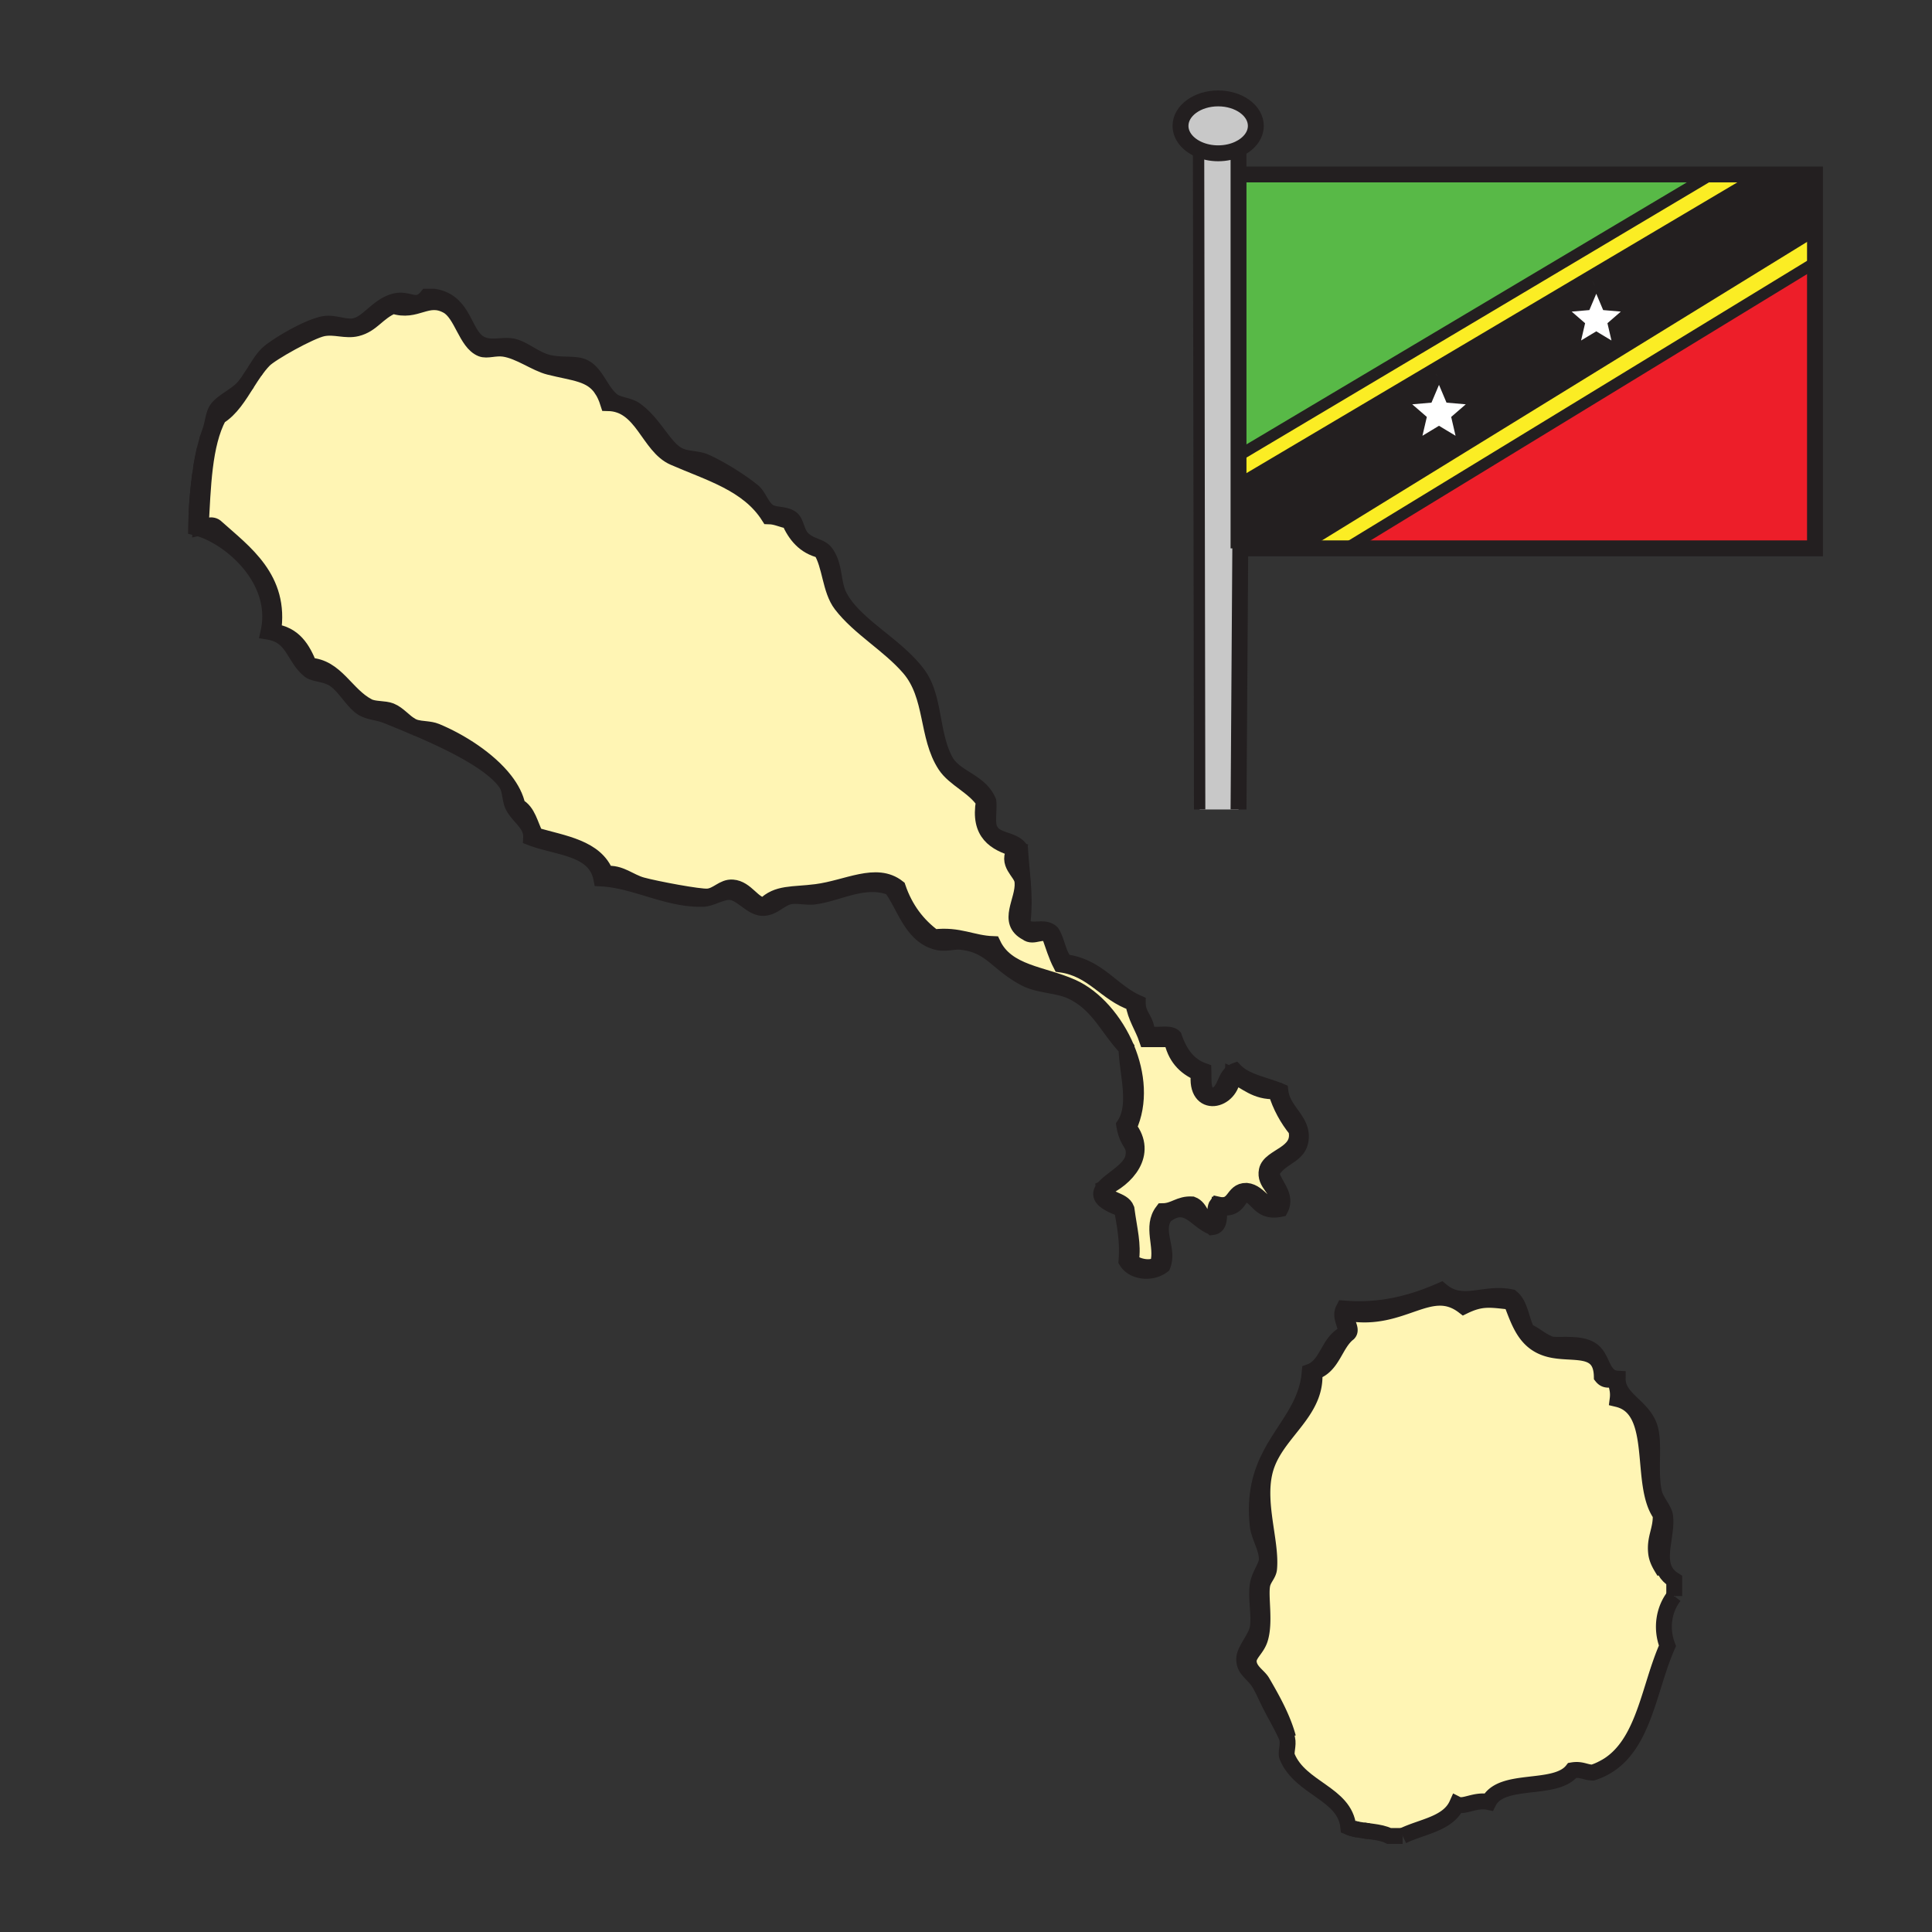 <svg xmlns="http://www.w3.org/2000/svg" width="850.89" height="850.89" viewBox="0 0 850.89 850.89" overflow="visible"><rect x="0" y="0" width="850.89" height="850.89" fill="#333333" stroke="none"/><path d="M452.25 410.81c2.83 2.3 6.56-1.47 9.97 1 1.57 4.41 2.94 9.02 4.98 12.96 14.3 1.99 19.72 12.86 31.91 16.95.97 6.34 4.13 10.49 5.979 15.95h10.96c1.391 7.59 5.66 12.29 11.97 14.96-2.06 16.271 14.591 12.78 14.95.99 6.03 2.61 9.9 7.39 18.94 6.979 1.99 6.65 5.12 12.17 8.979 16.95 2.561 10.91-11.609 11.46-12.96 17.94-1.21 5.79 5 7.979 5.98 14.96-6.88 3.12-8.67-5.41-14.96-5.98-6.41-.1-4.66 7.96-12.96 5.98-1.721 2.26.39 8.359-2.99 8.97-3.92-1.729-3.85-7.45-7.97-8.97-5.65-.33-7.71 2.92-12.96 2.99-5.23 6.89.109 15.21-2 22.93-2.15 3.07-9.681 1.59-11.96-1 1.04-7.601-.681-13.271-1.99-22.93-1.75-4.561-9.28-3.351-9.97-8.971 9.779-4.2 20-15.229 10.96-26.92 4.96-10.81 3.77-23.6-.94-34.91-5.04-12.08-14.09-22.46-23.979-26.899-12.9-5.79-28.801-6.08-34.891-18.94-9.3-.34-14.95-4.33-25.93-2.99-7.29-5.34-12.74-12.51-15.95-21.93-9.5-7.46-22.25.23-35.89 1.99-10.53 1.36-17.11.14-22.93 5.98-5.13-.42-7.87-7.5-13.95-7.97-4.2-.33-6.65 3.63-10.97 3.98-3.58.3-22.67-3.28-28.91-4.98-5.65-1.54-9.52-5.72-15.95-4.99-4.44-11.51-18.51-13.39-30.91-16.94-2.43-4.55-3.33-10.62-7.97-12.96-.76-3.87-2.76-7.68-5.56-11.29-7.22-9.3-19.8-17.27-30.33-21.61-2.75-1.14-6.35-.88-9.06-1.68-.6-.25-1.2-.51-1.79-.76-3.22-1.77-5.7-5.18-9.09-6.54-2.9-1.15-7.2-.55-9.97-1.99-9.83-5.09-14.16-17.46-25.92-17.94-2.94-7.37-6.74-13.87-15.95-14.96 3.68-23.46-12.78-34.95-24.93-45.86-1.88-1.98-4.71-.48-6.97 0 1.03-17.91 1.36-36.51 7.97-48.85 5.34-3.23 8.9-9.15 12.6-14.99 1.21-1.62 2.24-3.27 3.23-4.89 1.28-1.8 2.63-3.52 4.11-5.04 3.05-3.14 20.46-12.86 25.92-13.96 5.22-1.05 10.06 1.22 14.95 0 6.81-1.69 8.88-6.9 15.96-9.97 10.33 3.46 14.92-4.93 23.92 0 6.42 3.52 8.24 16.21 14.96 18.94 2.51 1.03 6.02-.58 9.97 0 6.89 1.02 13.89 6.46 19.94 7.98 10.85 2.74 18.41 2.79 23.11 9.84 1.09 1.62 2.02 3.62 2.81 6.11 15.2.3 17.69 19.03 28.91 23.93 15.7 6.86 32.74 11.53 41.87 25.92 3.57.08 5.76 1.55 8.97 1.99 2.72 6.26 6.72 11.23 13.96 12.96 4.24 6.65 3.97 17.41 8.97 23.93 7.97 10.39 20.97 17.57 29.91 27.91 10.65 12.33 7.54 30.08 15.95 42.87 3.94 6 12.64 9.37 16.95 15.95-2.409 14.05 5.021 18.25 13.96 20.94-4.51 6.4 2.431 9.97 2.99 13.96.04.27.07.54.09.81.532 8.161-7.468 17.251 1.902 22.111z" fill="#fff5b4"/><path d="M555.93 740.8c4.53 7.78 9.021 15.83 11.36 24.42l-.5.141c-.7-2.101-3.68-7.63-5.87-11.601-2.24-4.04-4.27-8.979-5.99-11.96-2.779-4.84-6.92-6.03-6.97-10.97-.05-4.24 5.15-9.08 5.98-13.95.909-5.39-.94-13.21 0-18.95.739-4.52 3.88-7.92 3.989-10.96.17-5.029-3.47-10.25-3.989-14.96-1.54-13.859 1.439-23.479 5.729-31.6l.311.17c-.79 1.45-1.48 2.95-2.051 4.52-5.38 14.83 2.21 33.381.99 45.86-.24 2.47-2.439 4.22-2.99 6.97-1.04 5.23 1.38 16.32-1 23.931-1.37 4.39-5.18 6.659-4.979 9.97.26 4.189 4.38 6.209 5.98 8.969z"/><path d="M593.82 587.27c2.27-2.029-2.601-6.609 0-8.97 23.989 4.16 36-14.39 50.84-2.99 7.84-3.829 11.66-3 20.939-1.989 3.631 9.51 6.351 18.279 16.94 20.93 10.21 2.56 22.67-2 22.93 11.97 2.08 2.61 4.21.53 5.98 1.99.609 2.39 1.439 4.55 1 7.98 18.76 4.489 9.16 37.359 18.939 50.84.311 6.7-2.779 10.25-1.989 16.95.38 3.25 2.1 5.8 3.6 8.239 1.16 1.891 2.2 3.71 2.38 5.71.41 4.59-4.79 10.46-4.979 16.95-.101 3.16 2.27 6.75 1.989 8.98-.359 2.899-3.68 6.159-4.979 9.96-3.45 10.01-4.09 24.3-8.94 32.37-.319.54-.67 1.05-1.029 1.529-4.32 5.7-13.311 6.5-16.95 10.971-3.21.22-4.221-1.771-7.98-1-4.01.97-6.1 3.869-8.97 5.979-19.14-2.81-27.5 10.33-41.87 8.97-3.67 1.99-5.57 5.73-7.979 8.98-12.061 4.45-23.82 6.04-37.881 1.99-5.81-12.801-17.069-20.15-26.92-28.91-.189-3.24-.76-6.391-1.6-9.48-2.34-8.59-6.83-16.64-11.36-24.42-1.6-2.76-5.72-4.78-5.979-8.97-.2-3.311 3.609-5.58 4.979-9.97 2.38-7.61-.04-18.7 1-23.931.551-2.75 2.75-4.5 2.99-6.97 1.22-12.479-6.37-31.03-.99-45.86a33.015 33.015 0 0 1 2.051-4.52c6.699-12.35 20.119-21.05 18.88-36.36 8.108-2.518 8.998-12.268 14.958-16.948z" fill="#fff5b4"/><path d="M566.9 765.73c-.03-.11-.061-.23-.11-.37l.5-.141c.84 3.09 1.41 6.24 1.6 9.48 9.851 8.76 21.11 16.109 26.92 28.91 14.061 4.05 25.82 2.46 37.881-1.99 2.409-3.25 4.31-6.99 7.979-8.98 14.37 1.36 22.73-11.779 41.87-8.97 2.87-2.11 4.96-5.01 8.97-5.979 3.76-.771 4.771 1.22 7.98 1 3.64-4.471 12.63-5.271 16.95-10.971.359-.479.71-.989 1.029-1.529l.23.14c-3.94 6.58-9.25 11.79-17.22 14.35-3.28-.04-4.961-1.68-8.971-1-7.42 9.53-31.22 2.681-36.88 13.96-5.95-1.26-10.899 2.551-13.96 1-3.91 8.721-15.47 9.79-23.93 13.95h-5.98c-2.02-1.05-4.609-1.53-7.31-1.899l-1.54-.21-1.25-.15c-.391-.061-.79-.11-1.18-.16-.82-.11-1.631-.229-2.421-.38-.369-.07-.739-.14-1.1-.22-.25-.051-.5-.11-.75-.181l-.36-.09c-.29-.08-.58-.16-.859-.26h-.01c-.12-.04-.23-.08-.341-.12-.279-.09-.55-.2-.819-.31-1.511-14.801-21.061-16.78-26.92-30.91-.768-1.86.692-5.02.002-7.97z" fill="#fff"/><path d="M578.86 604.22c1.239 15.311-12.181 24.011-18.88 36.36l-.311-.17c6.49-12.32 15.98-21.19 17.2-36.19 8.06-2.899 8.03-13.89 15.95-16.95-.03-4.51-2.98-7.21-1-10.96 16.26 1.33 29.979-2.31 42.87-7.979 9.51 8.02 18.97.41 30.909 2.99 4.101 3.21 4.37 10.25 6.971 14.96 3.97 1.68 6.6 4.7 10.97 5.979 5.75.2 12.32-.649 16.95 1.99 5.76 3.29 4.52 12.56 11.96 12.96-.101 8.83 10.74 11.95 13.96 20.94 2.57 7.199-.04 19.159 1.99 28.909.899 4.33 4.63 7.48 4.989 10.971.811 7.93-3.64 17.399.03 23.939l-.42.25c-1.5-2.439-3.22-4.989-3.6-8.239-.79-6.7 2.3-10.25 1.989-16.95-9.779-13.48-.18-46.351-18.939-50.84.439-3.431-.391-5.591-1-7.98-1.771-1.46-3.9.62-5.98-1.99-.26-13.97-12.72-9.41-22.93-11.97-10.59-2.65-13.31-11.42-16.94-20.93-9.279-1.011-13.1-1.84-20.939 1.989-14.84-11.399-26.851 7.15-50.84 2.99-2.601 2.36 2.27 6.94 0 8.97-5.959 4.681-6.849 14.431-14.959 16.951zM162.14 311.12c2.77 1.44 7.07.84 9.97 1.99 3.39 1.36 5.87 4.77 9.09 6.54-4.08-1.71-7.87-3.24-11.08-4.54-3.36-1.36-7.07-1.46-9.97-2.99-4.48-2.37-8.16-9.83-12.96-12.96-3.97-2.59-8.71-2.16-10.97-3.99-6.93-5.6-6.88-15.1-17.95-16.95 5.13-23.34-17.59-42.34-31.9-45.86.04-2.1.12-4.19.22-6.26.14-2.97.34-5.88.6-8.72.08-.96.18-1.92.28-2.86.08-.84.18-1.66.27-2.48.03-.2.05-.39.07-.57.11-.84.22-1.66.33-2.48.13-.92.26-1.83.4-2.71.2-1.29.42-2.55.66-3.77l.24-1.23a84.08 84.08 0 0 1 1.73-7.16c.15-.5.3-.99.44-1.47.24-.75.49-1.47.74-2.16 1.41-3.86 1.55-7.62 2.99-9.97 2.18-3.54 8.63-6.15 11.97-9.97.58-.66 1.12-1.34 1.63-2.03-3.7 5.84-7.26 11.76-12.6 14.99-6.61 12.34-6.94 30.94-7.97 48.85 2.26-.48 5.09-1.98 6.97 0 12.15 10.91 28.61 22.4 24.93 45.86 9.21 1.09 13.01 7.59 15.95 14.96 11.76.48 16.09 12.85 25.92 17.94zM256.85 161.58c3.78 1.67 5.92 5.86 8.42 9.67l-.26.17c-4.7-7.05-12.26-7.1-23.11-9.84-6.05-1.52-13.05-6.96-19.94-7.98-3.95-.58-7.46 1.03-9.97 0-6.72-2.73-8.54-15.42-14.96-18.94-9-4.93-13.59 3.46-23.92 0-7.08 3.07-9.15 8.28-15.96 9.97-4.89 1.22-9.73-1.05-14.95 0-5.46 1.1-22.87 10.82-25.92 13.96-1.48 1.52-2.83 3.24-4.11 5.04 2.13-3.46 4.07-6.73 7.1-9.03 5.76-4.36 17.74-11.11 23.93-11.96 4.13-.57 8.91 1.78 12.96.99 5.89-1.13 10.34-9.2 17.94-10.96 6.19-1.43 9.25 3.67 13.96-2h2.99c13.94 2.14 12.91 17.26 20.94 20.94 4.59 2.11 9.46.04 13.95 1 4.54.97 9.42 5.45 14.96 6.98 5.91 1.62 12.15.31 15.95 1.99z"/><path d="M87.19 217.38c-.26 2.84-.46 5.75-.6 8.72.09-1.95.21-3.89.35-5.79.08-.98.16-1.96.25-2.93zM734.38 724.85c-5.87 13.181-8.53 29.561-15.68 41.48l-.23-.14c4.851-8.07 5.49-22.36 8.94-32.37 1.3-3.801 4.62-7.061 4.979-9.96.28-2.23-2.09-5.82-1.989-8.98.189-6.49 5.39-12.36 4.979-16.95-.18-2-1.22-3.819-2.38-5.71l.42-.25c.84 1.49 2.1 2.83 3.95 3.971v6.979c-4.379 5.55-6.069 13.91-2.989 21.93z" fill="#fff"/><path fill="#fbed24" d="M799.36 101.45v14.26h-.08L594.64 240.57v.94h-19.95v-1.8l69.63-42.85 68.54-42.18z"/><path fill="#231f20" d="M799.36 92.93v8.52l-86.5 53.23-1.63-2.65-2.17-9.32 7.23-6.27-9.54-.82-3.72-8.82-2.97-5.02 73.21-43.36v-1.59h26.09z"/><path fill="#ed1e29" d="M799.36 115.71v125.8H594.64v-.94l204.64-124.86z"/><path fill="#fff" d="M716.29 136.44l-7.23 6.27 2.17 9.32-8.2-4.94-8.2 4.94 2.17-9.32-7.24-6.27 9.54-.82 3.73-8.82 3.72 8.82z"/><path fill="#231f20" d="M712.86 154.68l-68.54 42.18-1.76-2.86-2.32-10.01 7.76-6.72-10.24-.88-4-9.47-2.57-4.34 68.87-40.8 2.97 5.02-3.73 8.82-9.54.82 7.24 6.27-2.17 9.32 8.2-4.94 8.2 4.94z"/><path fill="#fff" d="M648 177.27l-7.76 6.72 2.32 10.01-8.8-5.31-8.8 5.31 2.33-10.01-7.76-6.72 10.23-.88 4-9.47 4 9.47z"/><path fill="#231f20" d="M547.81 211.96l83.38-49.38 2.57 4.34-4 9.47-10.23.88 7.76 6.72-2.33 10.01 8.8-5.31 8.8 5.31 1.76 2.86-69.63 42.85v1.8h-29.22v-29.55z"/><path d="M602.91 806.48c-.42-.051-.83-.101-1.25-.15l1.25.15zM601.66 806.33c-.391-.05-.79-.11-1.18-.16.39.05.79.1 1.18.16zM596.96 805.57c.36.08.73.149 1.1.22-.37-.07-.74-.14-1.1-.22zM596.21 805.39c.25.07.5.13.75.181-.25-.061-.5-.111-.75-.181zM594.99 805.04c.279.1.569.18.859.26-.299-.08-.579-.17-.859-.26z" fill="#fff"/><path d="M594.64 804.92c.11.04.221.08.341.12-.121-.04-.231-.07-.341-.12z"/><path d="M593.82 804.61c.27.109.54.22.819.31-.279-.09-.549-.2-.819-.31z" fill="#fff"/><path fill="#fbed24" d="M546.94 199.82l.73-.43L752.45 77.55v-.72h20.82v1.59l-73.21 43.36-68.87 40.8-83.38 49.38h-2.34v-12.14z"/><path fill="#58b947" d="M752.45 77.55L547.67 199.39l-.73.43h-1.47V76.83h206.98z"/><path d="M519.92 55.43c0-6.68 7.43-12.09 16.58-12.09 9.17 0 16.59 5.41 16.59 12.09 0 4.26-3.03 8.01-7.62 10.17-2.58 1.21-5.66 1.92-8.97 1.92-3.16 0-6.12-.65-8.63-1.77-4.77-2.12-7.95-5.95-7.95-10.32z" fill="#c8c8c8"/><path d="M527.87 65.75c2.51 1.12 5.47 1.77 8.63 1.77 3.31 0 6.39-.71 8.97-1.92V356.5h-17.12l-.48-290.75z" fill="#c8c8c8"/><path d="M497.11 496.55c9.04 11.69-1.181 22.72-10.96 26.92l-.131-.1c3.08-3.95 12.051-8.04 13.091-13.86 1.09-6.17-2.58-5.3-3.99-13.95 5.95-8.88 1.31-22.569 1-33.899l.05-.021c4.71 11.31 5.9 24.1.94 34.91z"/><path d="M486.15 523.47c.689 5.62 8.22 4.41 9.97 8.971 1.31 9.659 3.03 15.329 1.99 22.93 2.279 2.59 9.81 4.07 11.96 1 2.109-7.72-3.23-16.04 2-22.93 5.25-.07 7.31-3.32 12.96-2.99 4.12 1.52 4.05 7.24 7.97 8.97l-.23.47c-6.689-3.29-10.46-11.569-19.71-4.46-4.779 6.92 1.9 14.561-.989 21.94-4.75 3.689-12.96 2.99-15.95-2 .6-7.7-.271-13.44-2-22.93-9.48-3.36-10.37-6.181-8.101-9.07l.13.099z"/><path d="M450.26 406.83c2.79 5.06 9.26.34 12.96 3.98 2.44 3.88 2.86 9.77 5.98 12.97 14.64 1.97 20.34 12.88 31.899 17.94-.01 5.66 3.9 7.4 3.99 12.96 2.28 2.37 9.67-.37 11.96 1.99 2.391 6.92 6.09 12.53 12.96 14.96.16 4.82-.6 10.57 3.99 10.96 6.12-.85 4.87-9.08 9.97-10.96 4.74 4.89 13.16 6.11 19.94 8.97 1 8.78 9.78 12.631 8.97 20.94-.78 7.95-9.08 7.55-12.96 14.95.91 5.3 7.13 9.84 3.99 15.95-9.57 1.93-9.57-5.721-15.95-6.98-2.85 2.81-3.51 7.8-10.97 5.98-.19 3.81.58 8.56-2.99 8.979a13.4 13.4 0 0 1-1.23-.53l.23-.47c3.38-.61 1.27-6.71 2.99-8.97 8.3 1.979 6.55-6.08 12.96-5.98 6.29.57 8.08 9.101 14.96 5.98-.98-6.98-7.19-9.17-5.98-14.96 1.351-6.48 15.521-7.03 12.96-17.94-3.859-4.78-6.989-10.3-8.979-16.95-9.04.41-12.91-4.369-18.94-6.979-.359 11.79-17.01 15.28-14.95-.99-6.31-2.67-10.579-7.37-11.97-14.96h-10.96c-1.85-5.46-5.01-9.61-5.979-15.95-12.19-4.09-17.61-14.96-31.91-16.95-2.04-3.94-3.41-8.55-4.98-12.96-3.41-2.47-7.14 1.3-9.97-1-9.37-4.86-1.37-13.95-1.9-22.11l.131-.01c.438 5.78.608 11.38-.222 18.14zM296.73 201.46c-11.22-4.9-13.71-23.63-28.91-23.93-.79-2.49-1.72-4.49-2.81-6.11l.26-.17c1.32 2.01 2.74 3.91 4.54 5.28 2.46 1.88 7.07 1.94 9.97 3.99 8.36 5.92 12.64 16.66 18.94 19.94 3.71 1.93 8.43 1.4 11.96 2.99 6.66 2.99 15.42 8.47 20.94 12.96 2.57 2.09 3.8 6.94 6.98 8.97 2.62 1.69 7.25.89 9.97 2.99 2.23 1.74 2.19 6.3 4.98 8.98 3.53 3.38 7.77 3.12 9.97 5.98 4.29 5.56 3.12 13.16 5.98 18.94 6.46 13.01 25.28 21.69 34.9 34.89 7.4 10.17 5.52 25.99 11.96 37.89 4.21 7.78 15.21 8.85 18.94 17.94.41 4.25-.96 10.27 1 12.96 2.47 4.51 10.26 3.7 12.96 7.98.34 5.49.86 10.18 1.221 14.76l-.131.01c-.02-.27-.05-.54-.09-.81-.56-3.99-7.5-7.56-2.99-13.96-8.939-2.69-16.369-6.89-13.96-20.94-4.31-6.58-13.01-9.95-16.95-15.95-8.41-12.79-5.3-30.54-15.95-42.87-8.94-10.34-21.94-17.52-29.91-27.91-5-6.52-4.73-17.28-8.97-23.93-7.24-1.73-11.24-6.7-13.96-12.96-3.21-.44-5.4-1.91-8.97-1.99-9.13-14.39-26.17-19.06-41.87-25.92z"/><path d="M225.94 354.99c-1.5-2.99-1.02-7.06-2.99-9.97-.25-.38-.53-.75-.82-1.13l.25-.19c2.8 3.61 4.8 7.42 5.56 11.29 4.64 2.34 5.54 8.41 7.97 12.96 12.4 3.55 26.47 5.43 30.91 16.94 6.43-.73 10.3 3.45 15.95 4.99 6.24 1.7 25.33 5.28 28.91 4.98 4.32-.35 6.77-4.31 10.97-3.98 6.08.47 8.82 7.55 13.95 7.97 5.82-5.84 12.4-4.62 22.93-5.98 13.64-1.76 26.39-9.45 35.89-1.99 3.21 9.42 8.66 16.59 15.95 21.93 10.98-1.34 16.63 2.65 25.93 2.99 6.09 12.86 21.99 13.15 34.891 18.94 9.89 4.439 18.939 14.819 23.979 26.899l-.05.021c-8.42-8.891-12.21-19.23-23.93-24.92-6.23-3.03-14.641-2.601-20.94-5.99-12.5-6.73-14.77-14.49-27.91-15.95-3.54-.39-6.9 1.12-10.97 0-11.14-3.05-14.03-16.3-19.94-23.92-11.79-4.56-23.06 2.59-33.89 3.98-3.38.44-7.67-.78-10.97 0-4.41 1.06-7.19 5.26-11.96 4.99-4.88-.27-9.06-6.58-13.96-6.98-3.75-.31-8.45 2.88-11.96 2.99-15.65.49-29.84-8.22-44.87-8.97-2.67-13.61-19.11-13.45-30.9-17.95.34-6.09-5.49-9.02-7.98-13.95z"/><path d="M222.13 343.89c-6.9-8.78-24.48-17.24-39.14-23.48 2.71.8 6.31.54 9.06 1.68 10.53 4.34 23.11 12.31 30.33 21.61l-.25.19z"/><path d="M182.99 320.41c-.32-.09-.62-.2-.91-.32-.3-.13-.6-.28-.88-.44.59.25 1.19.51 1.79.76zM112.17 163.63c-.99 1.62-2.02 3.27-3.23 4.89 1.05-1.66 2.12-3.31 3.23-4.89zM91.61 192.65c-.14.48-.29.97-.44 1.47.14-.5.29-.99.44-1.47zM90.2 197.79zM89.44 201.28l-.24 1.23c.07-.41.15-.82.24-1.23zM88.54 206.28zM88.14 208.99c-.11.82-.22 1.64-.33 2.48.11-.84.21-1.66.33-2.48zM87.74 212.04c-.09.82-.19 1.64-.27 2.48.08-.84.18-1.66.27-2.48zM87.47 214.52z" fill="#fff"/><g fill="none" stroke="#231f20"><path stroke-width="7" d="M545.47 65.6V241.51M546.54 76.83h252.82v164.68H548.05M527.87 65.75c-4.771-2.12-7.95-5.95-7.95-10.32 0-6.68 7.43-12.09 16.58-12.09 9.17 0 16.59 5.41 16.59 12.09 0 4.26-3.03 8.01-7.62 10.17-2.58 1.21-5.66 1.92-8.97 1.92-3.16 0-6.12-.65-8.63-1.77z"/><path stroke-width="5" d="M547.81 211.96l83.38-49.38 68.87-40.8 73.21-43.36M574.69 239.71l69.63-42.85 68.54-42.18 86.5-53.23.79-.48M546.94 199.82l.73-.43L752.45 77.55M594.64 240.57l204.64-124.86"/><path stroke-width="2" d="M642.56 194l-8.8-5.31-8.8 5.31 2.33-10.01-7.76-6.72 10.23-.88 4-9.47 4 9.47 10.24.88-7.76 6.72zM711.23 152.03l-8.2-4.94-8.2 4.94 2.17-9.32-7.24-6.27 9.54-.82 3.73-8.82 3.72 8.82 9.54.82-7.23 6.27z"/><path stroke-width="5" d="M527.87 65.75l.48 290.75"/><path stroke-width="7" d="M546.25 240.25l-.01 1.26-.77 114.99M600.48 806.17c.39.05.789.11 1.18.16l1.25.15M596.21 805.39c.25.07.5.12.75.181.36.08.73.149 1.1.22M594.99 805.04c.279.09.56.18.859.26M593.82 804.61c.27.109.54.22.819.31M86.94 220.31c-.14 1.9-.26 3.84-.35 5.79M87.74 212.04c-.09.82-.19 1.64-.27 2.48-.1.94-.2 1.9-.28 2.86-.09.97-.17 1.95-.25 2.93M88.14 208.99c-.12.82-.22 1.64-.33 2.48M90.2 197.79c-.27 1.12-.52 2.29-.76 3.49-.09.41-.17.82-.24 1.23a94.86 94.86 0 0 0-.66 3.77M91.61 192.65c-.15.48-.3.97-.44 1.47M112.17 163.63c2.13-3.46 4.07-6.73 7.1-9.03 5.76-4.36 17.74-11.11 23.93-11.96 4.13-.57 8.91 1.78 12.96.99 5.89-1.13 10.34-9.2 17.94-10.96 6.19-1.43 9.25 3.67 13.96-2h2.99c13.94 2.14 12.91 17.26 20.94 20.94 4.59 2.11 9.46.04 13.95 1 4.54.97 9.42 5.45 14.96 6.98 5.91 1.62 12.15.31 15.95 1.99 3.78 1.67 5.92 5.86 8.42 9.67 1.32 2.01 2.74 3.91 4.54 5.28 2.46 1.88 7.07 1.94 9.97 3.99 8.36 5.92 12.64 16.66 18.94 19.94 3.71 1.93 8.43 1.4 11.96 2.99 6.66 2.99 15.42 8.47 20.94 12.96 2.57 2.09 3.8 6.94 6.98 8.97 2.62 1.69 7.25.89 9.97 2.99 2.23 1.74 2.19 6.3 4.98 8.98 3.53 3.38 7.77 3.12 9.97 5.98 4.29 5.56 3.12 13.16 5.98 18.94 6.46 13.01 25.28 21.69 34.9 34.89 7.4 10.17 5.52 25.99 11.96 37.89 4.21 7.78 15.21 8.85 18.94 17.94.41 4.25-.96 10.27 1 12.96 2.47 4.51 10.26 3.7 12.96 7.98.34 5.49.86 10.18 1.221 14.76.439 5.78.609 11.38-.221 18.14 2.79 5.06 9.26.34 12.96 3.98 2.44 3.88 2.86 9.77 5.98 12.97 14.64 1.97 20.34 12.88 31.899 17.94-.01 5.66 3.9 7.4 3.99 12.96 2.28 2.37 9.67-.37 11.96 1.99 2.391 6.92 6.09 12.53 12.96 14.96.16 4.82-.6 10.57 3.99 10.96 6.12-.85 4.87-9.08 9.97-10.96 4.74 4.89 13.16 6.11 19.94 8.97 1 8.78 9.78 12.631 8.97 20.94-.78 7.95-9.08 7.55-12.96 14.95.91 5.3 7.13 9.84 3.99 15.95-9.57 1.93-9.57-5.721-15.95-6.98-2.85 2.81-3.51 7.8-10.97 5.98-.19 3.81.58 8.56-2.99 8.979a13.4 13.4 0 0 1-1.23-.53c-6.689-3.29-10.46-11.569-19.71-4.46-4.779 6.92 1.9 14.561-.989 21.94-4.75 3.689-12.96 2.99-15.95-2 .6-7.7-.271-13.44-2-22.93-9.48-3.36-10.37-6.181-8.101-9.07 3.08-3.95 12.051-8.04 13.091-13.86 1.09-6.17-2.58-5.3-3.99-13.95 5.95-8.88 1.31-22.569 1-33.899-8.42-8.891-12.21-19.23-23.93-24.92-6.23-3.03-14.641-2.601-20.94-5.99-12.5-6.73-14.77-14.49-27.91-15.95-3.54-.39-6.9 1.12-10.97 0-11.14-3.05-14.03-16.3-19.94-23.92-11.79-4.56-23.06 2.59-33.89 3.98-3.38.44-7.67-.78-10.97 0-4.41 1.06-7.19 5.26-11.96 4.99-4.88-.27-9.06-6.58-13.96-6.98-3.75-.31-8.45 2.88-11.96 2.99-15.65.49-29.84-8.22-44.87-8.97-2.67-13.61-19.11-13.45-30.9-17.95.34-6.09-5.49-9.02-7.98-13.95-1.5-2.99-1.02-7.06-2.99-9.97-.25-.38-.53-.75-.82-1.13-6.9-8.78-24.48-17.24-39.14-23.48"/><path d="M181.2 319.65c-4.08-1.71-7.87-3.24-11.08-4.54-3.36-1.36-7.07-1.46-9.97-2.99-4.48-2.37-8.16-9.83-12.96-12.96-3.97-2.59-8.71-2.16-10.97-3.99-6.93-5.6-6.88-15.1-17.95-16.95 5.13-23.34-17.59-42.34-31.9-45.86.04-2.1.12-4.19.22-6.26.14-2.97.34-5.88.6-8.72.08-.96.18-1.92.28-2.86.08-.84.18-1.66.27-2.48.03-.2.05-.39.07-.57.11-.84.22-1.66.33-2.48.13-.92.26-1.83.4-2.71.2-1.29.42-2.55.66-3.77l.24-1.23a84.08 84.08 0 0 1 1.73-7.16c.15-.5.3-.99.44-1.47.24-.75.49-1.47.74-2.16 1.41-3.86 1.55-7.62 2.99-9.97 2.18-3.54 8.63-6.15 11.97-9.97.58-.66 1.12-1.34 1.63-2.03" stroke-width="7"/><path d="M265.01 171.42c1.09 1.62 2.02 3.62 2.81 6.11 15.2.3 17.69 19.03 28.91 23.93 15.7 6.86 32.74 11.53 41.87 25.92 3.57.08 5.76 1.55 8.97 1.99 2.72 6.26 6.72 11.23 13.96 12.96 4.24 6.65 3.97 17.41 8.97 23.93 7.97 10.39 20.97 17.57 29.91 27.91 10.65 12.33 7.54 30.08 15.95 42.87 3.94 6 12.64 9.37 16.95 15.95-2.409 14.05 5.021 18.25 13.96 20.94-4.51 6.4 2.431 9.97 2.99 13.96.04.27.07.54.09.81.53 8.16-7.47 17.25 1.9 22.11 2.83 2.3 6.56-1.47 9.97 1 1.57 4.41 2.94 9.02 4.98 12.96 14.3 1.99 19.72 12.86 31.91 16.95.97 6.34 4.13 10.49 5.979 15.95h10.96c1.391 7.59 5.66 12.29 11.97 14.96-2.06 16.271 14.591 12.78 14.95.99 6.03 2.61 9.9 7.39 18.94 6.979 1.99 6.65 5.12 12.17 8.979 16.95 2.561 10.91-11.609 11.46-12.96 17.94-1.21 5.79 5 7.979 5.98 14.96-6.88 3.12-8.67-5.41-14.96-5.98-6.41-.1-4.66 7.96-12.96 5.98-1.721 2.26.39 8.359-2.99 8.97-3.92-1.729-3.85-7.45-7.97-8.97-5.65-.33-7.71 2.92-12.96 2.99-5.23 6.89.109 15.21-2 22.93-2.15 3.07-9.681 1.59-11.96-1 1.04-7.601-.681-13.271-1.99-22.93-1.75-4.561-9.28-3.351-9.97-8.971 9.779-4.2 20-15.229 10.96-26.92 4.96-10.81 3.77-23.6-.94-34.91-5.04-12.08-14.09-22.46-23.979-26.899-12.9-5.79-28.801-6.08-34.891-18.94-9.3-.34-14.95-4.33-25.93-2.99-7.29-5.34-12.74-12.51-15.95-21.93-9.5-7.46-22.25.23-35.89 1.99-10.53 1.36-17.11.14-22.93 5.98-5.13-.42-7.87-7.5-13.95-7.97-4.2-.33-6.65 3.63-10.97 3.98-3.58.3-22.67-3.28-28.91-4.98-5.65-1.54-9.52-5.72-15.95-4.99-4.44-11.51-18.51-13.39-30.91-16.94-2.43-4.55-3.33-10.62-7.97-12.96-.76-3.87-2.76-7.68-5.56-11.29-7.22-9.3-19.8-17.27-30.33-21.61-2.75-1.14-6.35-.88-9.06-1.68-.32-.09-.62-.2-.91-.32-.3-.13-.6-.28-.88-.44-3.22-1.77-5.7-5.18-9.09-6.54-2.9-1.15-7.2-.55-9.97-1.99-9.83-5.09-14.16-17.46-25.92-17.94-2.94-7.37-6.74-13.87-15.95-14.96 3.68-23.46-12.78-34.95-24.93-45.86-1.88-1.98-4.71-.48-6.97 0 1.03-17.91 1.36-36.51 7.97-48.85 5.34-3.23 8.9-9.15 12.6-14.99 1.05-1.66 2.12-3.31 3.23-4.89 1.28-1.8 2.63-3.52 4.11-5.04 3.05-3.14 20.46-12.86 25.92-13.96 5.22-1.05 10.06 1.22 14.95 0 6.81-1.69 8.88-6.9 15.96-9.97 10.33 3.46 14.92-4.93 23.92 0 6.42 3.52 8.24 16.21 14.96 18.94 2.51 1.03 6.02-.58 9.97 0 6.89 1.02 13.89 6.46 19.94 7.98 10.852 2.741 18.412 2.791 23.112 9.841zM617.74 808.59h-5.98c-2.02-1.05-4.609-1.53-7.31-1.899l-1.54-.21-1.25-.15c-.391-.061-.79-.11-1.18-.16-.82-.11-1.631-.229-2.421-.38-.369-.07-.739-.14-1.1-.22-.25-.051-.5-.11-.75-.181l-.36-.09c-.29-.08-.58-.16-.859-.26h-.01c-.12-.04-.23-.07-.341-.12-.279-.09-.55-.2-.819-.31-1.511-14.801-21.061-16.78-26.92-30.91-.771-1.86.689-5.021 0-7.97-.03-.11-.061-.23-.11-.37-.7-2.101-3.68-7.63-5.87-11.601-2.24-4.04-4.27-8.979-5.99-11.96-2.779-4.84-6.92-6.03-6.97-10.97-.05-4.24 5.15-9.08 5.98-13.95.909-5.39-.94-13.21 0-18.95.739-4.52 3.88-7.92 3.989-10.96.17-5.029-3.47-10.25-3.989-14.96-1.54-13.859 1.439-23.479 5.729-31.6 6.49-12.32 15.98-21.19 17.2-36.19 8.06-2.899 8.03-13.89 15.95-16.95-.03-4.51-2.98-7.21-1-10.96 16.26 1.33 29.979-2.31 42.87-7.979 9.51 8.02 18.97.41 30.909 2.99 4.101 3.21 4.37 10.25 6.971 14.96 3.97 1.68 6.6 4.7 10.97 5.979 5.75.2 12.32-.649 16.95 1.99 5.76 3.29 4.52 12.56 11.96 12.96-.101 8.83 10.74 11.95 13.96 20.94 2.57 7.199-.04 19.159 1.99 28.909.899 4.33 4.63 7.48 4.989 10.971.811 7.93-3.64 17.399.03 23.939.84 1.49 2.1 2.83 3.95 3.971v6.979" stroke-width="7"/><path d="M567.29 765.22c-2.34-8.59-6.83-16.64-11.36-24.42-1.6-2.76-5.72-4.78-5.979-8.97-.2-3.311 3.609-5.58 4.979-9.97 2.38-7.61-.04-18.7 1-23.931.551-2.75 2.75-4.5 2.99-6.97 1.22-12.479-6.37-31.03-.99-45.86a33.015 33.015 0 0 1 2.051-4.52c6.699-12.35 20.119-21.05 18.88-36.36 8.109-2.52 9-12.27 14.96-16.95 2.27-2.029-2.601-6.609 0-8.97 23.989 4.16 36-14.39 50.84-2.99 7.84-3.829 11.66-3 20.939-1.989 3.631 9.51 6.351 18.279 16.94 20.93 10.21 2.56 22.67-2 22.93 11.97 2.08 2.61 4.21.53 5.98 1.99.609 2.39 1.439 4.55 1 7.98 18.76 4.489 9.16 37.359 18.939 50.84.311 6.7-2.779 10.25-1.989 16.95.38 3.25 2.1 5.8 3.6 8.239M617.74 808.59c8.46-4.16 20.02-5.229 23.93-13.95 3.061 1.551 8.01-2.26 13.96-1 5.66-11.279 29.46-4.43 36.88-13.96 4.01-.68 5.69.96 8.971 1 7.97-2.56 13.279-7.77 17.22-14.35 7.149-11.92 9.81-28.3 15.68-41.48-3.08-8.02-1.39-16.38 2.99-21.93" stroke-width="7"/></g><path fill="none" d="M.25.25h850.394v850.394H.25z"/></svg>